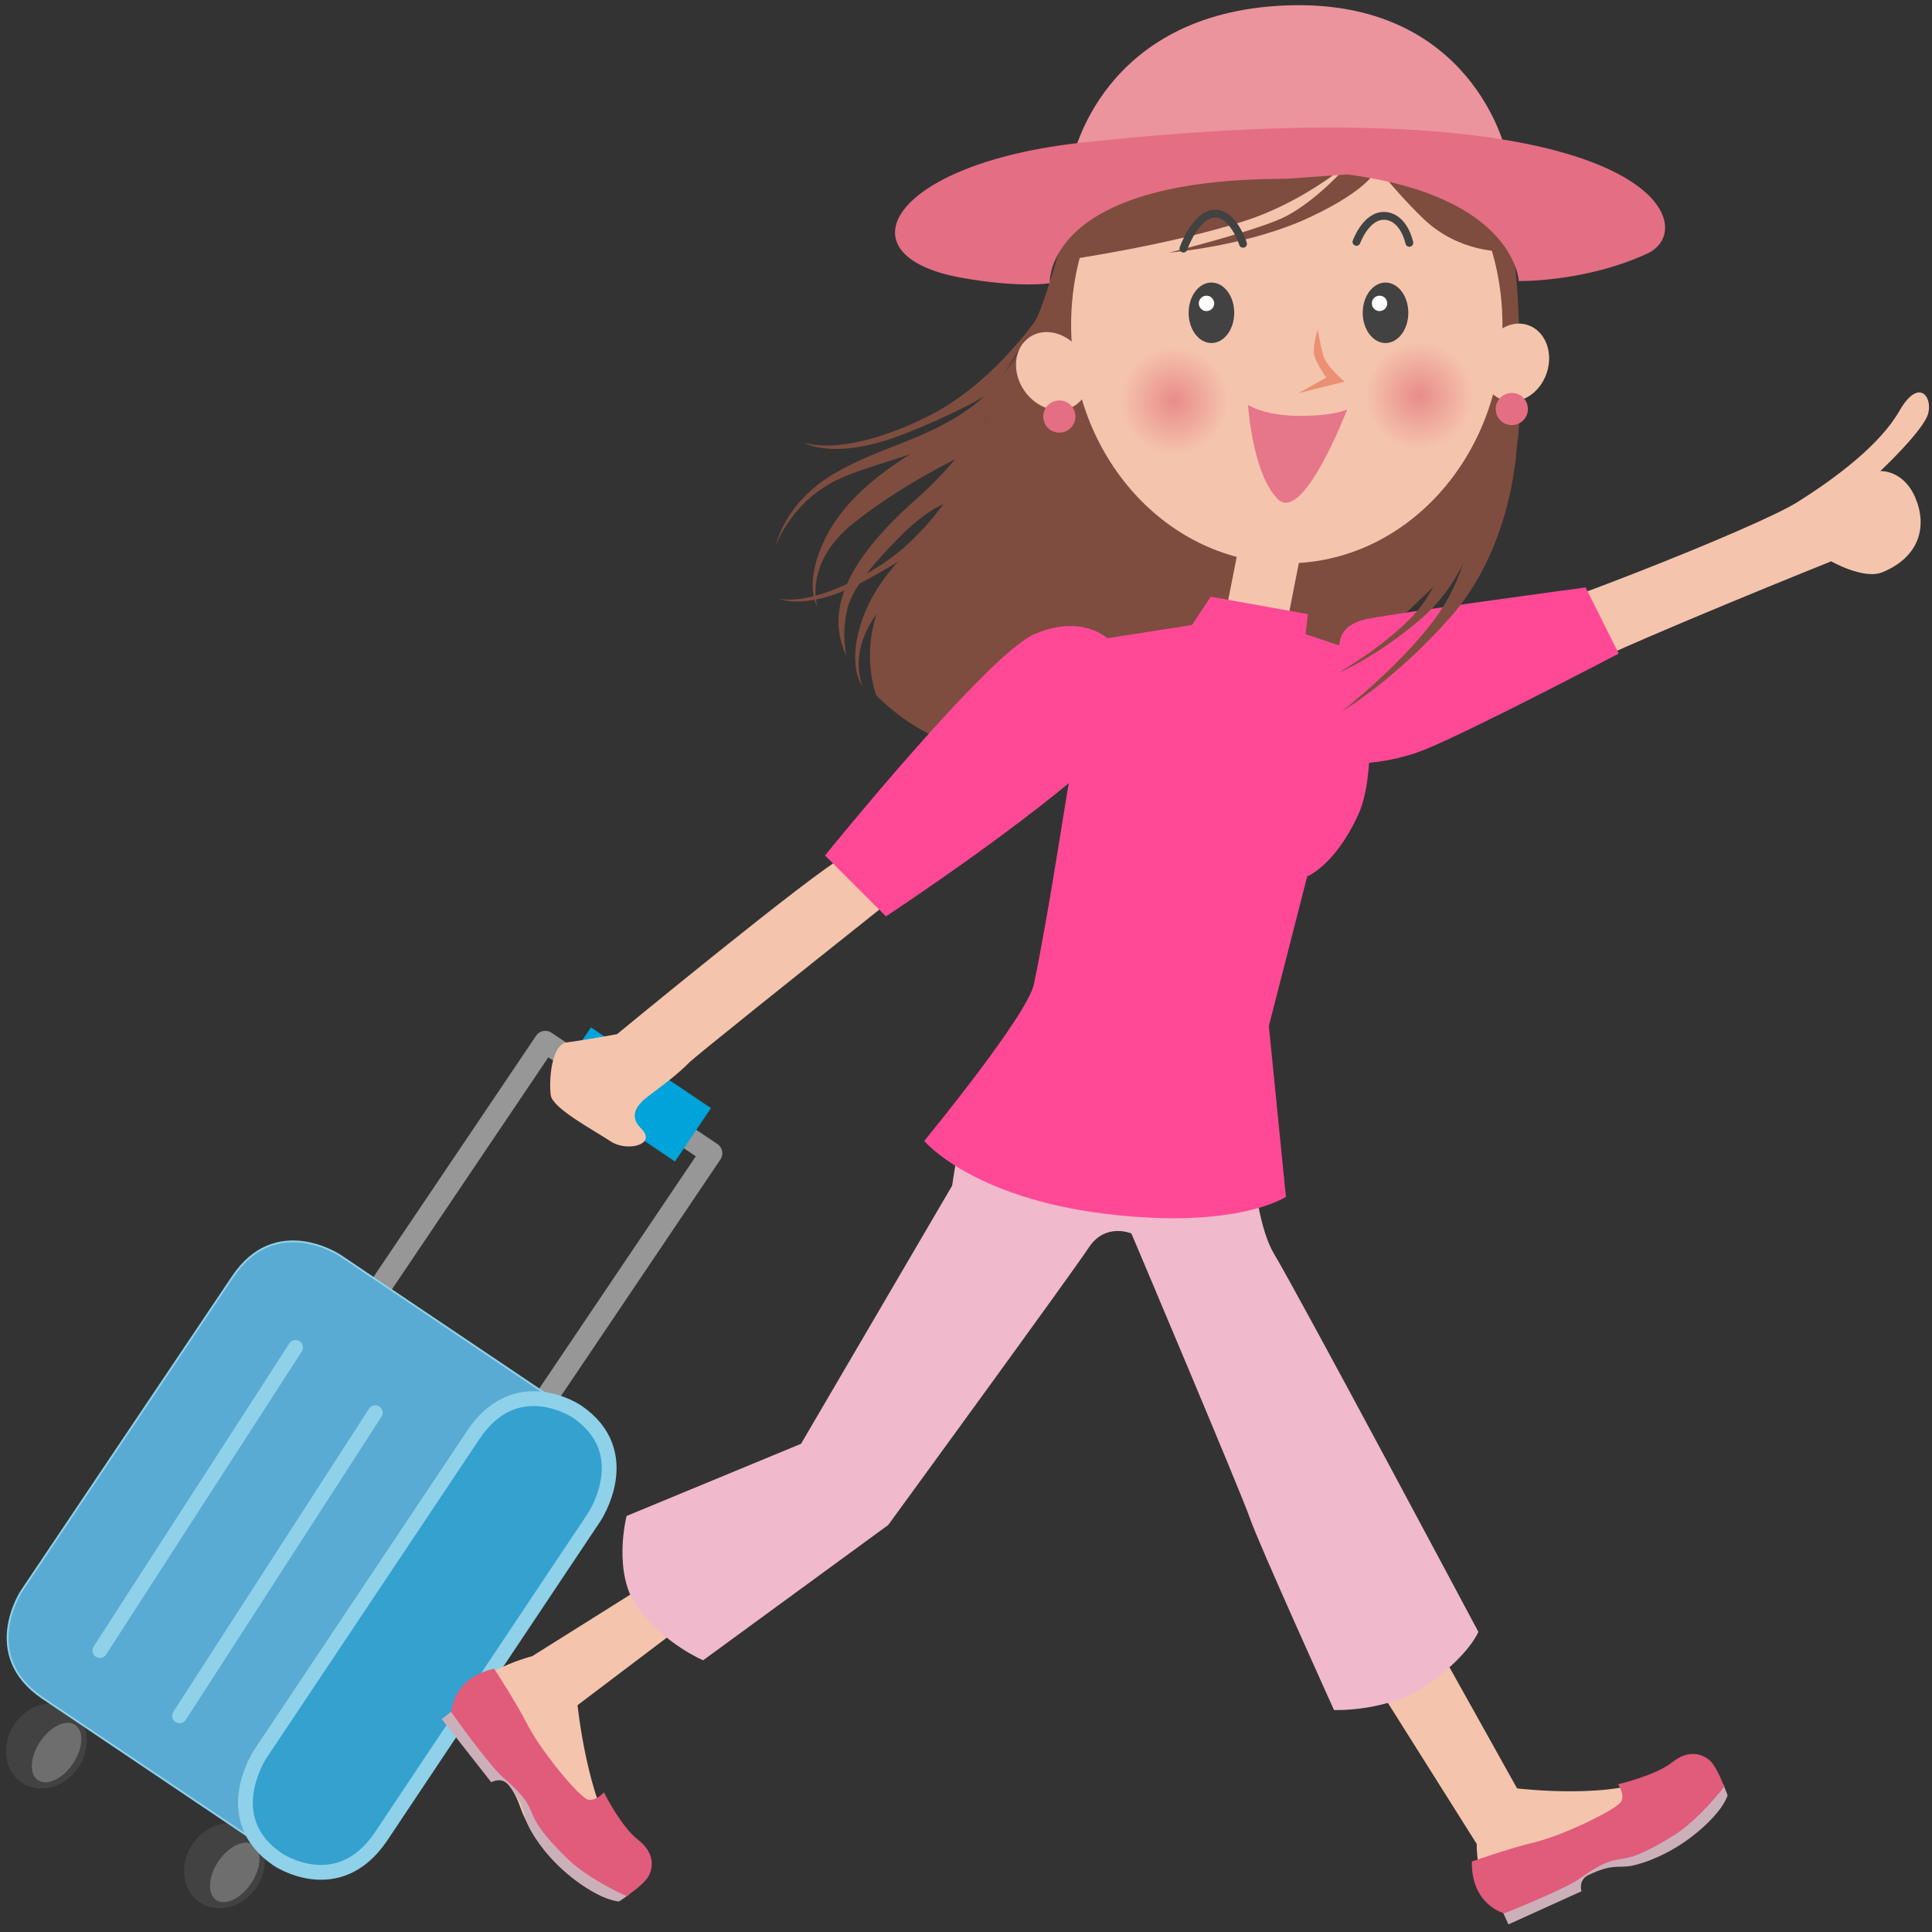 <?xml version="1.0" encoding="UTF-8" standalone="no"?>
<svg
   xmlns:dc="http://purl.org/dc/elements/1.1/"
   xmlns:cc="http://creativecommons.org/ns#"
   xmlns:rdf="http://www.w3.org/1999/02/22-rdf-syntax-ns#"
   xmlns:svg="http://www.w3.org/2000/svg"
   xmlns="http://www.w3.org/2000/svg"
   id="svg43283"
   viewBox="0 0 740 740"
   height="740"
   width="740"
   y="0"
   x="0"
   version="1.1">
  <rect x="0" y="0" width="740" height="740" fill="#333333" stroke="none"/>
  <g
     id="Background" />
  <defs
     id="defs43182">
    <radialGradient
       r="20.649"
       cy="153.525"
       cx="449.807"
       gradientUnits="userSpaceOnUse"
       id="Gradient_1">
      <stop
         id="stop43172"
         stop-color="#E98C8A"
         offset="0" />
      <stop
         id="stop43174"
         stop-color="#F5C4AD"
         offset="1" />
    </radialGradient>
    <radialGradient
       r="20.649"
       cy="151.525"
       cx="543.594"
       gradientUnits="userSpaceOnUse"
       id="Gradient_2">
      <stop
         id="stop43177"
         stop-color="#E98C8A"
         offset="0" />
      <stop
         id="stop43179"
         stop-color="#F5C4AD"
         offset="1" />
    </radialGradient>
  </defs>
  <g
     id="Layer_1">
    <path
       style="fill:#7e4d3f"
       id="path43184"
       d="m 406.818,107.424 c 0,0 -19.984,36.844 -52.444,52.577 -32.461,15.734 -46.706,9.415 -46.706,9.415 0,0 11.765,7.754 40.27,-3.838 28.502,-11.592 33.166,-16.804 33.166,-16.804" />
    <path
       style="fill:#7e4d3f"
       id="path43186"
       d="m 376.816,166.084 c 0,0 -13.327,33.565 -39.487,50.347 -26.161,16.782 -38.995,12.834 -38.995,12.834 0,0 10.859,5.429 34.059,-7.404 23.199,-12.834 26.654,-17.77 26.654,-17.77" />
    <path
       style="fill:#7e4d3f"
       id="path43188"
       d="m 401.395,111.528 c 0,0 -10.647,30.089 -28.237,43.513 -17.59,13.424 -35.398,15.674 -53.697,26.385 -18.978,11.11 -22.219,27.311 -22.219,27.311 0,0 6.018,-17.127 24.534,-25.459 13.038,-5.867 28.7,-8.333 43.975,-16.665 15.276,-8.332 14.351,-7.868 21.757,-13.886 7.406,-6.019 20.367,-38.884 20.367,-38.884 l -6.48,-2.315" />
    <path
       style="fill-opacity:0;stroke:#969796;stroke-width:8.504;stroke-linecap:round;stroke-linejoin:round"
       id="path43190"
       d="m 208.865,399.084 -91.563,135.838 63.552,42.641 91.563,-135.843 z" />
    <path
       style="fill:#414241"
       id="path43192"
       d="m 76.551,728.678 c 6.775,4.561 16.509,1.954 21.734,-5.819 5.231,-7.772 3.976,-17.769 -2.807,-22.331 -6.775,-4.554 -16.509,-1.947 -21.734,5.826 -5.231,7.772 -3.969,17.769 2.807,22.324" />
    <path
       style="fill:#6d6e6d"
       id="path43194"
       d="m 82.799,727.748 c 3.459,2.332 9.455,-0.521 13.388,-6.366 3.926,-5.85 4.31,-12.473 0.848,-14.803 -3.462,-2.322 -9.457,0.526 -13.389,6.366 -3.932,5.85 -4.308,12.476 -0.847,14.803" />
    <path
       style="fill:#414241"
       id="path43196"
       d="m 8.307,682.785 c 6.776,4.562 16.511,1.954 21.735,-5.818 5.231,-7.773 3.975,-17.77 -2.805,-22.331 -6.775,-4.555 -16.511,-1.948 -21.735,5.825 -5.231,7.772 -3.97,17.765 2.805,22.324" />
    <path
       style="fill:#6d6e6d"
       id="path43198"
       d="m 14.556,681.855 c 3.461,2.332 9.457,-0.521 13.389,-6.366 3.928,-5.849 4.308,-12.472 0.846,-14.804 -3.464,-2.326 -9.455,0.528 -13.386,6.373 -3.932,5.843 -4.311,12.47 -0.849,14.797" />
    <path
       style="fill:#5aabd3"
       id="path43200"
       d="m 130.336,480.934 c 0,0 -24.626,-16.573 -41.181,8.064 L 8.36,609.234 c 0,0 -16.556,24.642 8.07,41.214 l 87.899,59.157 c 0,0 24.624,16.573 41.181,-8.064 l 80.794,-120.236 c 0,0 16.558,-24.642 -8.068,-41.214 l -87.9,-59.157" />
    <path
       style="fill-opacity:0;stroke:#8fd1e9;stroke-width:0.709;stroke-linecap:round;stroke-linejoin:round"
       id="path43202"
       d="m 130.336,480.934 c 0,0 -24.626,-16.573 -41.181,8.064 L 8.36,609.234 c 0,0 -16.556,24.642 8.07,41.214 l 87.899,59.157 c 0,0 24.624,16.573 41.181,-8.064 l 80.794,-120.236 c 0,0 16.558,-24.642 -8.068,-41.214 z" />
    <path
       style="fill:#34a1cf"
       id="path43204"
       d="m 220.943,540.633 c 0,0 -23.182,-15.703 -39.664,8.984 L 99.694,671.833 c 0,0 -16.478,24.688 6.704,40.392 0,0 23.179,15.708 39.663,-8.986 l 81.583,-122.21 c 0,0 16.479,-24.693 -6.701,-40.396" />
    <path
       style="fill-opacity:0;stroke:#8fd1e9;stroke-width:5.669;stroke-linecap:round;stroke-linejoin:round"
       id="path43206"
       d="m 220.943,540.633 c 0,0 -23.182,-15.703 -39.664,8.984 L 99.694,671.833 c 0,0 -16.478,24.688 6.704,40.392 0,0 23.179,15.708 39.663,-8.986 l 81.583,-122.21 c 0,0 16.479,-24.693 -6.701,-40.396 z m -77.21,0.455 -74.955,116.1 m 44.425,-141.089 -74.954,116.1" />
    <path
       style="fill:#00a3da"
       id="path43208"
       d="m 226.346,393.505 -13.797,20.464 45.972,30.91 13.794,-20.458 -45.969,-30.916" />
    <path
       style="fill:#7e4d3f"
       id="path43210"
       d="m 580.073,100.419 c -2.169,-13.55 -18.021,-39.827 -21.816,-41.525 -3.795,-1.688 -138.216,26.022 -138.216,26.022 0,0 -10.84,-0.548 -14.633,11.919 -3.795,12.467 -15.123,59.595 -54.932,94.775 -29.041,25.664 -33.52,44.42 -26.263,59.681 -0.713,-2.666 -1.016,-9.295 -0.713,-11.416 1.043,-7.302 0.027,-13.152 21.75,-34.875 11,-11 18.646,-12.924 18.646,-12.924 0,0 -22.429,22.95 -28.688,44.857 -3.463,12.119 -1.816,22.476 0.346,29.317 16.503,16.428 33.895,21.643 49.176,21.643 13.832,0 33.855,-4.732 93.043,-18.979 54.622,45.364 35.625,-4.039 45.731,-17.898 16.201,-22.22 46.386,-34.872 57.495,-80.7 2.083,-8.59 1.241,-56.347 -0.926,-69.897" />
    <path
       style="fill:#f5c4ad"
       id="path43212"
       d="m 492.866,215.769 c 45.617,0 82.603,-40.914 82.603,-91.378 0,-50.463 -36.986,-91.376 -82.603,-91.376 -45.621,0 -82.601,40.913 -82.601,91.376 0,50.464 36.98,91.378 82.601,91.378" />
    <path
       style="fill:#f5c4ad"
       id="path43214"
       d="m 412.003,155.148 c 6.019,-4.09 6.935,-13.222 2.061,-20.402 -4.883,-7.18 -13.714,-9.68 -19.732,-5.594 -6.01,4.091 -6.935,13.223 -2.052,20.403 4.884,7.178 13.71,9.679 19.723,5.593" />
    <path
       style="fill:#7e4d3f"
       id="path43216"
       d="m 525.716,54.606 c 0,0 -20.577,21.09 -49.846,30.305 -29.269,9.219 -67.21,14.634 -67.21,14.634 0,0 -3.795,-47.155 35.231,-68.295 39.026,-21.133 77.508,4.884 77.508,4.884 0,0 20.054,-15.719 39.567,5.42 19.513,21.138 14.635,54.744 14.635,54.744 0,0 -16.802,0.537 -30.353,-12.471 C 531.698,70.823 520.316,54.9 520.316,54.9" />
    <path
       style="fill:#414241"
       id="path43218"
       d="m 464.008,131.392 c 4.82,0 8.731,-5.19 8.731,-11.587 0,-6.397 -3.911,-11.582 -8.731,-11.582 -4.822,0 -8.735,5.185 -8.735,11.582 0,6.397 3.913,11.587 8.735,11.587" />
    <path
       style="fill:#e67689"
       id="path43220"
       d="m 478.038,155.107 c 0,0 6.243,4.18 19.794,4.18 13.55,0 18.147,-2.456 18.147,-2.456 0,0 -16.801,44.072 -26.558,34.321 -9.757,-9.761 -11.383,-36.045 -11.383,-36.045" />
    <path
       style="fill:#414241"
       id="path43222"
       d="m 530.687,131.392 c -4.818,0 -8.735,-5.19 -8.735,-11.587 0,-6.397 3.917,-11.582 8.735,-11.582 4.827,0 8.731,5.185 8.731,11.582 0,6.397 -3.904,11.587 -8.731,11.587" />
    <path
       style="fill:#eb9073"
       id="path43224"
       d="m 504.744,126.374 c 0,0 -2.601,7.179 -0.975,10.928 1.632,3.748 4.199,7.332 4.199,7.332 l -10.667,5.968 17.762,-4.43 c 0,0 -7.036,-5.658 -8.267,-10.184 -1.231,-4.526 -2.052,-9.614 -2.052,-9.614" />
    <path
       style="fill:#eb949d"
       id="path43226"
       d="m 410.827,61.066 c 0,0 10.84,-56.308 81.846,-58.992 71.005,-2.68 84.013,55.638 84.013,55.638 l -165.859,3.354" />
    <path
       style="fill:#f5c4ad"
       id="path43228"
       d="m 575.622,153.18 c 6.637,2.219 14.158,-2.409 16.814,-10.325 2.648,-7.92 -0.594,-16.142 -7.232,-18.361 -6.632,-2.215 -14.163,2.403 -16.811,10.324 -2.644,7.921 0.586,16.138 7.229,18.362" />
    <path
       style="fill:#e46e83"
       id="path43230"
       d="m 405.744,165.708 c 3.405,0 6.166,-2.756 6.166,-6.162 0,-3.41 -2.761,-6.167 -6.166,-6.167 -3.405,0 -6.161,2.757 -6.161,6.167 0,3.406 2.756,6.162 6.161,6.162" />
    <path
       style="fill:#e46e83"
       id="path43232"
       d="m 579.058,162.829 c 3.407,0 6.163,-2.761 6.163,-6.162 0,-3.411 -2.756,-6.167 -6.163,-6.167 -3.406,0 -6.166,2.756 -6.166,6.167 0,3.401 2.76,6.162 6.166,6.162" />
    <path
       style="fill:#f5c4ad"
       id="path43234"
       d="m 475.972,201.691 -8.264,41.976 h 24.264 l 8.262,-41.976 h -24.262" />
    <path
       style="fill:#f5c4ad"
       id="path43236"
       d="m 513.27,252.692 c 0,0 14.388,-0.429 34.556,-5.865 38.32,-10.329 125.161,-44.814 140.516,-54.443 15.355,-9.634 31.896,-22.268 39.158,-34.975 7.261,-12.707 12.636,-5.728 11.102,0.767 -1.539,6.493 -18.424,22.268 -18.424,22.268 0,0 8.862,-0.628 13.468,10.263 4.603,10.887 1.607,22.616 -12.634,28.481 -7.144,2.936 -19.619,-4.188 -19.619,-4.188 0,0 -70.71,28.34 -96.747,41.046 -26.037,12.702 -90.61,32.664 -90.61,32.664" />
    <path
       style="fill:#f5c4ad"
       id="path43238"
       d="m 428.212,247.016 c 0,0 -8.795,-4.121 -24.503,4.188 -15.708,8.304 -70.156,72.038 -80.623,77.064 -10.472,5.027 -86.767,67.85 -86.767,67.85 0,0 -13.054,2.372 -19.201,3.14 -6.143,0.771 -6.908,15.288 -6.143,20.315 0.769,5.022 16.616,13.403 22.897,17.59 6.285,4.188 17.941,1.258 11.731,-4.884 -6.216,-6.14 0.836,-11.034 4.188,-13.54 3.352,-2.515 9.562,-7.055 14.168,-11.729 4.608,-4.679 145.125,-116.019 145.125,-116.019 l 12.425,16.333 6.703,-60.308" />
    <path
       style="fill:#f5c4ad"
       id="path43240"
       d="m 254.569,602.505 -50.712,31.847 c 0,0 -28.17,7.107 -27.122,21.926 1.051,14.823 16.787,19.533 22.3,35.278 5.514,15.749 13.865,17.518 24.851,24.436 10.987,6.924 23.782,2.445 12.52,-11.566 -11.26,-14.012 -15.202,-51.292 -15.202,-51.292 l 61.134,-46.267 -27.769,-4.362" />
    <path
       style="fill:#f5c4ad"
       id="path43242"
       d="m 524.999,641.787 40.629,64.503 c 0,0 -0.673,22.848 14.186,23.269 14.851,0.423 21.093,-14.769 37.309,-18.701 16.208,-3.927 18.796,-12.063 26.773,-22.314 7.977,-10.248 6.172,-18.52 -8.881,-8.702 C 619.961,689.659 581.078,685 581.078,685 L 542,615 524.999,641.787" />
    <path
       style="fill:#f0b9cc"
       id="path43244"
       d="m 386.344,413.498 c 0,0 -14.348,9.828 -16.536,15.136 -2.194,5.313 -5.116,25.496 -5.116,25.496 l -57.879,98.877 -66.809,27.639 c 0,0 -5.748,22.161 4.607,35.707 10.362,13.544 24.7,19.578 24.7,19.578 l 70.902,-51.828 c 0,0 70.447,-96.568 76.818,-106.263 6.375,-9.695 16.325,-5.389 16.325,-5.389 0,0 42.244,99.793 45.428,109.155 3.186,9.363 32.18,73.377 32.18,73.377 0,0 21.311,0.891 36.647,-10.262 15.341,-11.152 18.643,-19.681 18.643,-19.681 0,0 -68.883,-129.231 -78.111,-144.505 -9.236,-15.268 -9.359,-53.491 -9.359,-53.491 l -78.894,-26.288 -13.546,12.742" />
    <path
       style="fill:#ff4997"
       id="path43246"
       d="m 521.717,250.181 -21.641,-7.271 0.874,-7.683 -37.202,-6.685 -7.186,10.835 -32.41,5.082 c 0,0 3.069,16.613 0.774,27.638 -2.308,11.029 -12.447,19.754 -14.549,22.76 -0.777,1.105 -7.924,51.292 -14.377,82.143 -2.505,11.995 -42,60 -42,60 0,0 18.028,21.764 70,28 50,6 68.534,-6.591 68.534,-6.591 L 486,393 500.701,335.626 c 0,0 10.472,-3.912 19.482,-23.46 8.999,-19.543 1.534,-61.985 1.534,-61.985" />
    <path
       style="fill:url(#Gradient_1)"
       id="path43248"
       d="m 470.456,153.525 c 0,11.404 -9.245,20.649 -20.649,20.649 -11.405,0 -20.65,-9.245 -20.65,-20.649 0,-11.404 9.245,-20.649 20.65,-20.649 11.404,0 20.649,9.245 20.649,20.649 z" />
    <path
       style="fill:url(#Gradient_2)"
       id="path43250"
       d="m 564.243,151.525 c 0,11.404 -9.245,20.649 -20.649,20.649 -11.405,0 -20.65,-9.245 -20.65,-20.649 0,-11.404 9.245,-20.649 20.65,-20.649 11.404,0 20.649,9.245 20.649,20.649 z" />
    <path
       style="fill:#fffffe"
       id="path43252"
       d="m 465.061,116.206 c 0,1.627 -1.32,2.945 -2.946,2.945 -1.627,0 -2.946,-1.318 -2.946,-2.945 0,-1.627 1.319,-2.946 2.946,-2.946 1.626,0 2.946,1.319 2.946,2.946" />
    <path
       style="fill:#fffffe"
       id="path43254"
       d="m 531.339,116.206 c 0,1.627 -1.319,2.945 -2.945,2.945 -1.627,0 -2.947,-1.318 -2.947,-2.945 0,-1.627 1.32,-2.946 2.947,-2.946 1.626,0 2.945,1.319 2.945,2.946" />
    <path
       style="fill:#ff4997"
       id="path43256"
       d="m 424.152,244.459 c 0,0 -10.152,-9.459 -28.152,-1.459 -18,8 -80,84.667 -80,84.667 l 23.333,23.334 c 0,0 54.667,-36.001 82.667,-62.001 22.73,-21.107 2.152,-44.541 2.152,-44.541" />
    <path
       style="fill:#ff4997"
       id="path43258"
       d="m 513.334,250.334 c 0,0 -3.334,-10.667 10.666,-13.334 14,-2.667 83.334,-11.999 83.334,-11.999 L 620,250.334 c 0,0 -56,29.334 -74,36.667 -18,7.333 -36,5.333 -36,5.333" />
    <path
       style="fill:#ccb0b9"
       id="path43260"
       d="m 574.825,730.585 2.929,6.509 27.985,-12.692 c 0,0 -1.305,-4.295 2.604,-6.182 9.436,-4.556 11.715,-2.604 16.595,-3.58 4.881,-0.976 15.294,-4.556 25.382,-13.017 10.088,-8.461 11.39,-13.992 11.39,-13.992 l -1.628,-4.231 c 0,0 -44.256,24.081 -49.137,26.359 -4.881,2.277 -36.12,20.826 -36.12,20.826" />
    <path
       style="fill:#e15b7b"
       id="path43262"
       d="m 563.761,713.013 c 0,0 13.667,-4.881 24.406,-7.485 10.739,-2.602 31.565,-12.691 32.867,-15.62 1.301,-2.928 -1.303,-6.508 -1.303,-6.508 0,0 14.32,-3.254 20.828,-8.46 6.507,-5.207 12.039,-2.929 14.642,-0.326 2.604,2.604 5.207,9.763 5.207,9.763 0,0 -9.548,12.5 -19.199,18.549 -24.405,15.294 -17.897,3.579 -36.121,16.595 -6.004,4.288 -28.961,13.342 -28.961,13.342 0,0 -12.69,-3.255 -12.366,-19.85" />
    <path
       style="fill:#ccb0b9"
       id="path43264"
       d="m 174.817,654.069 -5.629,4.389 18.964,24.179 c 0,0 3.863,-2.286 6.624,1.064 6.662,8.088 5.306,10.764 7.411,15.275 2.105,4.509 8.051,13.777 18.662,21.572 10.611,7.796 16.293,7.749 16.293,7.749 l 3.724,-2.584 c 0,0 -33.885,-37.287 -37.254,-41.488 -3.369,-4.204 -28.795,-30.156 -28.795,-30.156" />
    <path
       style="fill:#e15b7b"
       id="path43266"
       d="m 189.267,639.155 c 0,0 7.981,12.121 13.056,21.937 5.073,9.816 19.812,27.658 22.965,28.228 3.153,0.57 6.013,-2.808 6.013,-2.808 0,0 6.555,13.14 13.157,18.228 6.601,5.088 5.699,11.002 3.787,14.149 -1.912,3.146 -8.25,7.372 -8.25,7.372 0,0 -14.407,-6.313 -22.572,-14.255 -20.642,-20.085 -7.718,-16.539 -24.683,-31.159 -5.589,-4.816 -19.827,-24.973 -19.827,-24.973 0,0 0.154,-13.1 16.354,-16.719" />
    <path
       style="fill:#7e4d3f"
       id="path43268"
       d="m 383.535,150.893 c 0,0 -13.762,9.909 -34.13,22.569 -20.367,12.661 -30.826,24.772 -35.78,38.534 -4.955,13.761 -0.551,20.367 -0.551,20.367 0,0 -5.504,-16.514 13.762,-31.927 19.267,-15.414 41.836,-25.873 41.836,-25.873" />
    <path
       style="fill:#7e4d3f"
       id="path43270"
       d="m 391.524,174.182 c 0,0 -12.594,11.356 -31.454,26.171 -18.858,14.814 -27.929,27.997 -31.346,42.218 -3.418,14.221 1.682,20.306 1.682,20.306 0,0 -7.278,-15.812 10.185,-33.243 17.463,-17.43 38.752,-30.297 38.752,-30.297" />
    <path
       style="fill:#7e4d3f"
       id="path43272"
       d="m 569.742,176.305 c 0,0 -4.528,36.295 -16.858,55.882 -12.33,19.586 -39.005,40.333 -39.005,40.333 0,0 20.253,-11.82 41.793,-36.278 24.868,-28.237 25.449,-67.761 25.449,-67.761" />
    <path
       style="fill:#7e4d3f"
       id="path43274"
       d="m 559.869,196.798 c 0,0 -6.461,24.53 -16.743,36.855 -10.281,12.326 -30.53,24.123 -30.53,24.123 0,0 15.009,-6.255 32.072,-21.079 19.698,-17.114 23.744,-44.227 23.744,-44.227" />
    <path
       style="fill:#7e4d3f"
       id="path43276"
       d="m 516.661,62.719 c 0,0 -11.033,13.051 -23.647,19.888 -9.962,5.401 -45.267,14.155 -45.267,14.155 0,0 30.274,-2.453 53.952,-13.555 23.679,-11.102 25.483,-18.47 25.483,-18.47" />
    <path
       style="fill-opacity:0;stroke:#414241;stroke-width:3;stroke-linecap:round;stroke-linejoin:round"
       id="path43278"
       d="m 476.107,93.376 c 0,0 -3.857,-12.106 -11.119,-11.533 -7.26,0.583 -11.71,13.374 -11.71,13.374 m 66.279,-2.577 c 0,0 3.786,-10.515 11.047,-9.942 7.266,0.583 9.205,10.31 9.205,10.31" />
    <path
       style="fill:#e46e83"
       id="path43280"
       d="m 516.034,66.814 c 64.407,8.419 65.67,40.833 65.67,40.833 0,0 25.307,0.529 49.253,-10.523 21.89,-10.103 1.263,-66.092 -216.375,-42.518 -73.484,7.959 -93.455,43.359 -46.307,51.779 22.683,4.051 33.821,2.088 33.821,2.088 0,0 -2.547,-40.053 90.364,-39.975 l 23.574,-1.684" />
  </g>
</svg>
